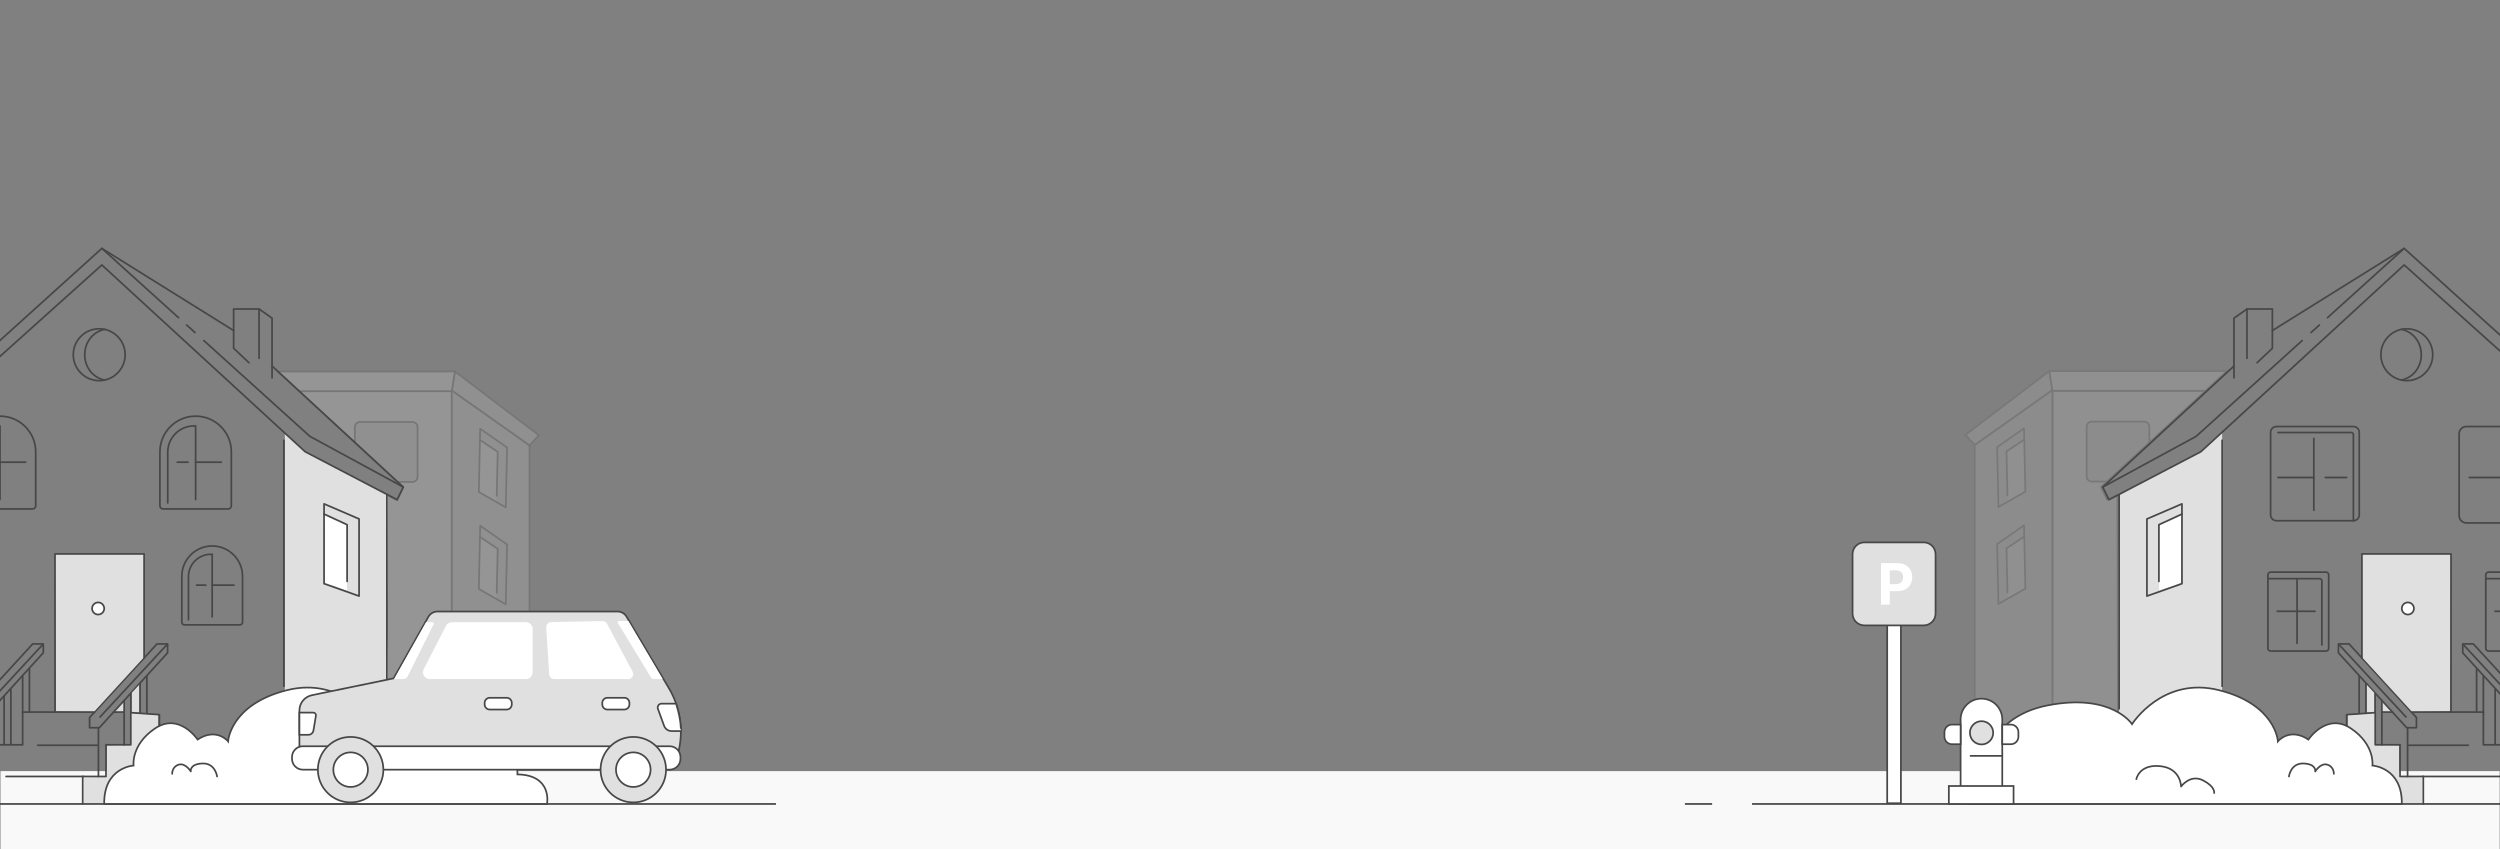 <?xml version="1.0" encoding="utf-8"?>
<!-- Generator: Adobe Illustrator 17.0.0, SVG Export Plug-In . SVG Version: 6.00 Build 0)  -->
<!DOCTYPE svg PUBLIC "-//W3C//DTD SVG 1.1//EN" "http://www.w3.org/Graphics/SVG/1.1/DTD/svg11.dtd">
<svg version="1.1" id="Calque_1" xmlns="http://www.w3.org/2000/svg" xmlns:xlink="http://www.w3.org/1999/xlink" x="0px" y="0px"
	 width="1440px" height="489.248px" viewBox="0 0 1440 489.248" enable-background="new 0 0 1440 489.248" xml:space="preserve">
<rect x="0" y="0" width="1440" height="489.248" fill="#808080" stroke="none"/>
<g>
	<defs>
		<rect id="SVGID_1_" y="-49.114" width="1440" height="1029"/>
	</defs>
	<clipPath id="SVGID_2_">
		<use xlink:href="#SVGID_1_"  overflow="visible"/>
	</clipPath>
	<rect x="0.298" y="444.168" clip-path="url(#SVGID_2_)" fill="#F9F9F9" width="1439.485" height="45.08"/>
	<g clip-path="url(#SVGID_2_)">
		<defs>
			<rect id="SVGID_3_" y="-49.114" width="1440" height="1029"/>
		</defs>
		<clipPath id="SVGID_4_">
			<use xlink:href="#SVGID_3_"  overflow="visible"/>
		</clipPath>
		<g opacity="0.13" clip-path="url(#SVGID_4_)">
			<g>
				<defs>
					<rect id="SVGID_5_" x="1131.56" y="213.221" width="151.56" height="215.955"/>
				</defs>
				<clipPath id="SVGID_6_">
					<use xlink:href="#SVGID_5_"  overflow="visible"/>
				</clipPath>
				<polygon clip-path="url(#SVGID_6_)" fill="#FFFFFF" points="1182.195,225.114 1270.274,225.114 1210.186,280.544 
					1213.71,287.849 1219.625,284.761 1219.967,415.971 1190.825,412.235 1182.195,412.699 				"/>
				
					<polygon clip-path="url(#SVGID_6_)" fill="none" stroke="#474747" stroke-linecap="round" stroke-linejoin="round" stroke-miterlimit="10" points="
					1182.195,225.114 1270.274,225.114 1210.186,280.544 1213.71,287.849 1219.625,284.761 1219.967,415.971 1190.825,412.235 
					1182.195,412.699 				"/>
				<polygon clip-path="url(#SVGID_6_)" fill="#E0E0E0" points="1137.416,428.676 1137.416,256.275 1182.195,224.615 
					1182.195,422.097 				"/>
				
					<polygon clip-path="url(#SVGID_6_)" fill="none" stroke="#474747" stroke-linecap="round" stroke-linejoin="round" stroke-miterlimit="10" points="
					1137.416,428.676 1137.416,256.275 1182.195,224.615 1182.195,422.097 				"/>
				<polygon clip-path="url(#SVGID_6_)" fill="#FFFFFF" points="1156.483,289.311 1155.747,260.015 1165.946,253.209 
					1166.285,283.168 				"/>
				
					<polygon clip-path="url(#SVGID_6_)" fill="none" stroke="#474747" stroke-linecap="round" stroke-linejoin="round" stroke-miterlimit="10" points="
					1150.346,257.56 1151.106,292.004 1166.622,283.168 1165.836,246.734 				"/>
				
					<polyline clip-path="url(#SVGID_6_)" fill="none" stroke="#474747" stroke-linecap="round" stroke-linejoin="round" stroke-miterlimit="10" points="
					1156.307,285.354 1155.747,260.015 1165.937,253.209 				"/>
				<polygon clip-path="url(#SVGID_6_)" fill="#FFFFFF" points="1156.483,345.16 1155.747,315.864 1165.946,309.058 
					1166.285,339.017 				"/>
				
					<polygon clip-path="url(#SVGID_6_)" fill="none" stroke="#474747" stroke-linecap="round" stroke-linejoin="round" stroke-miterlimit="10" points="
					1150.346,313.409 1151.106,347.853 1166.622,339.017 1165.836,302.583 				"/>
				
					<polyline clip-path="url(#SVGID_6_)" fill="none" stroke="#474747" stroke-linecap="round" stroke-linejoin="round" stroke-miterlimit="10" points="
					1156.307,341.203 1155.747,315.864 1165.937,309.058 				"/>
				<polygon clip-path="url(#SVGID_6_)" fill="#E0E0E0" points="1137.416,256.274 1132.06,250.488 1180.399,213.722 
					1182.195,224.615 				"/>
				
					<polygon clip-path="url(#SVGID_6_)" fill="none" stroke="#474747" stroke-linecap="round" stroke-linejoin="round" stroke-miterlimit="10" points="
					1137.416,256.274 1132.06,250.488 1180.399,213.722 1182.195,224.615 				"/>
				<polygon clip-path="url(#SVGID_6_)" fill="#FFFFFF" points="1180.399,213.722 1282.625,213.722 1270.274,225.115 
					1182.195,225.115 				"/>
				
					<polygon clip-path="url(#SVGID_6_)" fill="none" stroke="#474747" stroke-linecap="round" stroke-linejoin="round" stroke-miterlimit="10" points="
					1180.399,213.722 1282.625,213.722 1270.274,225.115 1182.195,225.115 				"/>
				<path clip-path="url(#SVGID_6_)" fill="#E0E0E0" d="M1201.907,245.777v28.656c0,1.628,1.32,2.948,2.948,2.948h8.761
					l24.412-22.519v-9.085c0-1.629-1.32-2.948-2.949-2.948h-30.224C1203.227,242.829,1201.907,244.148,1201.907,245.777"/>
				
					<path clip-path="url(#SVGID_6_)" fill="none" stroke="#474747" stroke-linecap="round" stroke-linejoin="round" stroke-miterlimit="10" d="
					M1201.907,245.777v28.656c0,1.628,1.32,2.948,2.948,2.948h8.761l24.412-22.519v-9.085c0-1.629-1.32-2.948-2.949-2.948h-30.224
					C1203.227,242.829,1201.907,244.148,1201.907,245.777z"/>
			</g>
		</g>
	</g>
	<path clip-path="url(#SVGID_2_)" fill="#E0E0E0" d="M1382.379,429.274v-14.355V429.274z"/>
	<polygon clip-path="url(#SVGID_2_)" fill="#E0E0E0" points="1352.379,417.977 1352.379,411.935 1368.123,410.488 1368.123,428.998 
		1381.91,429.296 1381.91,447.253 1395.102,447.935 1395.102,462.658 1364.634,462.658 	"/>
	<g clip-path="url(#SVGID_2_)">
		<defs>
			<rect id="SVGID_7_" y="-49.114" width="1440" height="1029"/>
		</defs>
		<clipPath id="SVGID_8_">
			<use xlink:href="#SVGID_7_"  overflow="visible"/>
		</clipPath>
		
			<line clip-path="url(#SVGID_8_)" fill="none" stroke="#474747" stroke-miterlimit="10" x1="1009.17" y1="463.083" x2="1444.79" y2="463.083"/>
	</g>
	
		<line clip-path="url(#SVGID_2_)" fill="none" stroke="#474747" stroke-miterlimit="10" x1="970.506" y1="463.083" x2="986.192" y2="463.083"/>
	<g clip-path="url(#SVGID_2_)">
		<defs>
			<rect id="SVGID_9_" y="-49.114" width="1440" height="1029"/>
		</defs>
		<clipPath id="SVGID_10_">
			<use xlink:href="#SVGID_9_"  overflow="visible"/>
		</clipPath>
		<path clip-path="url(#SVGID_10_)" fill="#E0E0E0" d="M1220.625,284.762l47.072-24.572l12.256-11.064v148.89
			c0,0-22.933-7.197-39.765,6.723c-6.344,5.247-19.563,19.914-19.563,19.914l-0.237-64.207L1220.625,284.762z"/>
		<polygon clip-path="url(#SVGID_10_)" fill="#FFFFFF" points="1243.644,340.02 1243.527,302.233 1256.803,296.701 
			1256.379,335.764 		"/>
		
			<line clip-path="url(#SVGID_10_)" fill="none" stroke="#474747" stroke-miterlimit="10" x1="1279.953" y1="253.209" x2="1279.953" y2="395.679"/>
		
			<polyline clip-path="url(#SVGID_10_)" fill="none" stroke="#474747" stroke-linecap="round" stroke-linejoin="round" stroke-miterlimit="10" points="
			1340.624,182.996 1384.804,143.083 1444.719,197.211 		"/>
		<path clip-path="url(#SVGID_10_)" fill="#FFFFFF" d="M1383.442,463.083c0.341-21.106-16.915-22.128-16.915-22.128
			s1.596-11.957-12.361-21.372c-13.958-9.415-24.511,6.394-24.511,6.394c-10.894-7.149-17.574,1.021-17.574,1.021
			s-1.15-21.167-33.83-29.434c-32.681-8.266-50.194,19.531-50.194,19.531s-11.738-18.098-48.844-10.741
			c-37.107,7.357-37.277,39.873-37.277,39.873c-20.324,0.34-8.808,16.856-8.808,16.856H1383.442z"/>
		<path clip-path="url(#SVGID_10_)" fill="none" stroke="#474747" stroke-miterlimit="10" d="M1383.442,463.083
			c0.341-21.106-16.915-22.128-16.915-22.128s1.596-11.957-12.361-21.372c-13.958-9.415-24.511,6.394-24.511,6.394
			c-10.894-7.149-17.574,1.021-17.574,1.021s-1.15-21.167-33.83-29.434c-32.681-8.266-50.194,19.531-50.194,19.531
			s-11.738-18.098-48.844-10.741c-37.107,7.357-37.277,39.873-37.277,39.873c-20.324,0.34-8.808,16.856-8.808,16.856H1383.442z"/>
		
			<line clip-path="url(#SVGID_10_)" fill="none" stroke="#474747" stroke-linecap="round" stroke-linejoin="round" stroke-miterlimit="10" x1="1331.16" y1="191.546" x2="1335.968" y2="187.202"/>
		
			<polyline clip-path="url(#SVGID_10_)" fill="none" stroke="#474747" stroke-linecap="round" stroke-linejoin="round" stroke-miterlimit="10" points="
			1444.719,206.402 1384.804,152.615 1267.698,260.19 1214.71,287.849 1211.187,280.544 1264.975,251.339 1326.053,196.16 		"/>
		
			<line clip-path="url(#SVGID_10_)" fill="none" stroke="#474747" stroke-linecap="round" stroke-linejoin="round" stroke-miterlimit="10" x1="1211.187" y1="280.544" x2="1286.761" y2="210.828"/>
		
			<polyline clip-path="url(#SVGID_10_)" fill="none" stroke="#474747" stroke-linecap="round" stroke-linejoin="round" stroke-miterlimit="10" points="
			1286.762,217.637 1286.762,183.253 1294.251,177.977 1294.251,206.403 		"/>
		
			<polyline clip-path="url(#SVGID_10_)" fill="none" stroke="#474747" stroke-linecap="round" stroke-linejoin="round" stroke-miterlimit="10" points="
			1294.251,177.977 1308.889,177.977 1308.889,200.616 1300.084,208.909 		"/>
		
			<line clip-path="url(#SVGID_10_)" fill="none" stroke="#474747" stroke-linecap="round" stroke-linejoin="round" stroke-miterlimit="10" x1="1308.889" y1="190.402" x2="1384.804" y2="143.084"/>
		
			<circle clip-path="url(#SVGID_10_)" fill="none" stroke="#474747" stroke-linecap="round" stroke-linejoin="round" stroke-miterlimit="10" cx="1386.325" cy="204.311" r="14.936"/>
		
			<path clip-path="url(#SVGID_10_)" fill="none" stroke="#474747" stroke-linecap="round" stroke-linejoin="round" stroke-miterlimit="10" d="
			M1383.229,189.695c6.771,1.42,11.427,7.422,11.427,14.615s-4.654,13.195-11.424,14.614"/>
		
			<path clip-path="url(#SVGID_10_)" fill="none" stroke="#474747" stroke-linecap="round" stroke-linejoin="round" stroke-miterlimit="10" d="
			M1355.552,299.935h-44.305c-1.866,0-3.379-1.514-3.379-3.38v-47.489c0-1.866,1.513-3.38,3.379-3.38h44.305
			c1.867,0,3.38,1.514,3.38,3.38v47.489C1358.932,298.421,1357.419,299.935,1355.552,299.935z"/>
		
			<path clip-path="url(#SVGID_10_)" fill="none" stroke="#474747" stroke-linecap="round" stroke-linejoin="round" stroke-miterlimit="10" d="
			M1312.081,249.126h42.225c0.688,0,1.246,0.558,1.246,1.246v49.563"/>
		
			<line clip-path="url(#SVGID_10_)" fill="none" stroke="#474747" stroke-linecap="round" stroke-linejoin="round" stroke-miterlimit="10" x1="1332.762" y1="252.572" x2="1332.762" y2="293.934"/>
		
			<line clip-path="url(#SVGID_10_)" fill="none" stroke="#474747" stroke-linecap="round" stroke-linejoin="round" stroke-miterlimit="10" x1="1339.399" y1="275.041" x2="1351.655" y2="275.041"/>
		
			<line clip-path="url(#SVGID_10_)" fill="none" stroke="#474747" stroke-linecap="round" stroke-linejoin="round" stroke-miterlimit="10" x1="1312.081" y1="275.041" x2="1332.762" y2="275.041"/>
		
			<line clip-path="url(#SVGID_10_)" fill="none" stroke="#474747" stroke-linecap="round" stroke-linejoin="round" stroke-miterlimit="10" x1="1422.314" y1="275.041" x2="1442.995" y2="275.041"/>
		
			<path clip-path="url(#SVGID_10_)" fill="none" stroke="#474747" stroke-linecap="round" stroke-linejoin="round" stroke-miterlimit="10" d="
			M1445.081,301.196h-24.454c-2.3,0-4.163-1.863-4.163-4.163v-47.185c0-2.298,1.863-4.163,4.163-4.163h24.454"/>
		
			<polygon clip-path="url(#SVGID_10_)" fill="none" stroke="#474747" stroke-linecap="round" stroke-linejoin="round" stroke-miterlimit="10" points="
			1236.634,298.913 1236.634,343.339 1256.804,336.189 1256.804,290.232 		"/>
		
			<polyline clip-path="url(#SVGID_10_)" fill="none" stroke="#474747" stroke-linecap="round" stroke-linejoin="round" stroke-miterlimit="10" points="
			1243.527,334.913 1243.527,302.232 1256.803,296.104 		"/>
		
			<line clip-path="url(#SVGID_10_)" fill="none" stroke="#474747" stroke-miterlimit="10" x1="1220.625" y1="284.762" x2="1220.625" y2="408.653"/>
		<path clip-path="url(#SVGID_10_)" fill="none" stroke="#474747" stroke-miterlimit="10" d="M1306.336,331.083v42.383
			c0,0.846,0.686,1.532,1.532,1.532h31.915c0.846,0,1.532-0.686,1.532-1.532v-42.383c0-0.846-0.686-1.532-1.532-1.532h-31.915
			C1307.022,329.551,1306.336,330.237,1306.336,331.083z"/>
		<path clip-path="url(#SVGID_10_)" fill="none" stroke="#474747" stroke-miterlimit="10" d="M1306.336,333.296h29.702
			c0.752,0,1.361,0.609,1.361,1.361v37.192"/>
		
			<line clip-path="url(#SVGID_10_)" fill="none" stroke="#474747" stroke-miterlimit="10" x1="1323.102" y1="333.296" x2="1323.102" y2="370.913"/>
		
			<line clip-path="url(#SVGID_10_)" fill="none" stroke="#474747" stroke-miterlimit="10" x1="1311.272" y1="352.105" x2="1333.825" y2="352.105"/>
		<path clip-path="url(#SVGID_10_)" fill="none" stroke="#474747" stroke-miterlimit="10" d="M1431.804,331.083v42.383
			c0,0.846,0.686,1.532,1.532,1.532h31.915c0.846,0,1.532-0.686,1.532-1.532v-42.383c0-0.846-0.686-1.532-1.532-1.532h-31.915
			C1432.49,329.551,1431.804,330.237,1431.804,331.083z"/>
		<path clip-path="url(#SVGID_10_)" fill="none" stroke="#474747" stroke-miterlimit="10" d="M1431.804,333.296h29.702
			c0.752,0,1.361,0.609,1.361,1.361v37.192"/>
		<polygon clip-path="url(#SVGID_10_)" fill="#E0E0E0" points="1371.953,403.764 1371.937,410.488 1376.533,410.168 
			1377.712,409.798 		"/>
		
			<line clip-path="url(#SVGID_10_)" fill="none" stroke="#474747" stroke-miterlimit="10" x1="1436.74" y1="352.105" x2="1459.293" y2="352.105"/>
		
			<polygon clip-path="url(#SVGID_10_)" fill="none" stroke="#474747" stroke-linecap="round" stroke-linejoin="round" stroke-miterlimit="10" points="
			1346.932,370.913 1346.932,376.019 1386.251,419.168 1391.869,419.168 1391.869,413.296 1353.06,370.913 		"/>
		
			<polyline clip-path="url(#SVGID_10_)" fill="none" stroke="#474747" stroke-linecap="round" stroke-linejoin="round" stroke-miterlimit="10" points="
			1445.081,393.221 1424.654,370.913 1418.527,370.913 1418.527,376.02 1445.081,405.159 		"/>
		<polygon clip-path="url(#SVGID_10_)" fill="#E0E0E0" points="1363.187,394.359 1363.187,410.488 1367.783,410.169 
			1367.783,399.308 		"/>
		
			<polyline clip-path="url(#SVGID_10_)" fill="none" stroke="#474747" stroke-linecap="round" stroke-linejoin="round" stroke-miterlimit="10" points="
			1351.655,418.02 1351.655,411.637 1368.123,410.488 1368.123,428.999 1382.421,428.999 1382.421,447.253 1395.825,447.253 
			1395.825,463.083 		"/>
		
			<line clip-path="url(#SVGID_10_)" fill="none" stroke="#474747" stroke-linejoin="round" stroke-miterlimit="10" x1="1358.881" y1="389.132" x2="1358.881" y2="410.861"/>
		<polygon clip-path="url(#SVGID_10_)" fill="#E0E0E0" points="1360.464,378.487 1360.464,319.048 1411.783,319.048 
			1411.187,409.636 1389.485,410.168 		"/>
		
			<line clip-path="url(#SVGID_10_)" fill="none" stroke="#474747" stroke-linejoin="round" stroke-miterlimit="10" x1="1362.773" y1="393.404" x2="1362.773" y2="410.86"/>
		
			<line clip-path="url(#SVGID_10_)" fill="none" stroke="#474747" stroke-linejoin="round" stroke-miterlimit="10" x1="1426.528" y1="384.913" x2="1426.528" y2="410.217"/>
		
			<line clip-path="url(#SVGID_10_)" fill="none" stroke="#474747" stroke-linejoin="round" stroke-miterlimit="10" x1="1430.421" y1="389.072" x2="1430.421" y2="410.86"/>
		
			<line clip-path="url(#SVGID_10_)" fill="none" stroke="#474747" stroke-linejoin="round" stroke-miterlimit="10" x1="1437.207" y1="396.53" x2="1437.207" y2="428.676"/>
		
			<line clip-path="url(#SVGID_10_)" fill="none" stroke="#474747" stroke-linecap="round" stroke-linejoin="round" stroke-miterlimit="10" x1="1368.061" y1="399.308" x2="1368.061" y2="410.168"/>
		
			<line clip-path="url(#SVGID_10_)" fill="none" stroke="#474747" stroke-linecap="round" stroke-linejoin="round" stroke-miterlimit="10" x1="1371.953" y1="403.764" x2="1371.953" y2="428.998"/>
		
			<line clip-path="url(#SVGID_10_)" fill="none" stroke="#474747" stroke-linecap="round" stroke-linejoin="round" stroke-miterlimit="10" x1="1386.762" y1="419.168" x2="1386.762" y2="447.253"/>
		
			<polyline clip-path="url(#SVGID_10_)" fill="none" stroke="#474747" stroke-linecap="round" stroke-linejoin="round" stroke-miterlimit="10" points="
			1360.464,378.999 1360.464,319.048 1411.783,319.048 1411.783,410.168 		"/>
		<path clip-path="url(#SVGID_10_)" fill="#FFFFFF" d="M1390.421,350.487c0,1.927-1.562,3.489-3.489,3.489s-3.49-1.562-3.49-3.489
			c0-1.927,1.563-3.489,3.49-3.489S1390.421,348.56,1390.421,350.487"/>
		
			<circle clip-path="url(#SVGID_10_)" fill="none" stroke="#474747" stroke-linecap="round" stroke-linejoin="round" stroke-miterlimit="10" cx="1386.931" cy="350.487" r="3.49"/>
		
			<line clip-path="url(#SVGID_10_)" fill="none" stroke="#474747" stroke-linecap="round" stroke-linejoin="round" stroke-miterlimit="10" x1="1371.953" y1="410.168" x2="1378.05" y2="410.168"/>
		
			<polyline clip-path="url(#SVGID_10_)" fill="none" stroke="#474747" stroke-linecap="round" stroke-linejoin="round" stroke-miterlimit="10" points="
			1389.004,410.168 1430.421,410.168 1430.421,428.998 1444.79,428.998 		"/>
		
			<line clip-path="url(#SVGID_10_)" fill="none" stroke="#474747" stroke-linecap="round" stroke-linejoin="round" stroke-miterlimit="10" x1="1387.442" y1="429.274" x2="1421.74" y2="429.274"/>
		
			<line clip-path="url(#SVGID_10_)" fill="none" stroke="#474747" stroke-linecap="round" stroke-linejoin="round" stroke-miterlimit="10" x1="1395.442" y1="447.253" x2="1439.953" y2="447.253"/>
		
			<line clip-path="url(#SVGID_10_)" fill="none" stroke="#474747" stroke-linejoin="round" stroke-miterlimit="10" x1="1346.932" y1="370.913" x2="1386.123" y2="413.296"/>
		
			<line clip-path="url(#SVGID_10_)" fill="none" stroke="#474747" stroke-linejoin="round" stroke-miterlimit="10" x1="1418.527" y1="370.913" x2="1445.392" y2="399.966"/>
		
			<path clip-path="url(#SVGID_10_)" fill="none" stroke="#474747" stroke-linecap="round" stroke-linejoin="round" stroke-miterlimit="10" d="
			M1230.526,448.785c0,0,1.597-8.681,13.682-7.489c12.085,1.191,12.085,11.745,12.085,11.745s5.277-7.319,12.595-3.575
			c7.32,3.745,6.469,7.319,6.469,7.319"/>
		
			<path clip-path="url(#SVGID_10_)" fill="none" stroke="#474747" stroke-linecap="round" stroke-linejoin="round" stroke-miterlimit="10" d="
			M1318.421,447.253c0,0,1.021-7.829,8.511-7.489c7.489,0.341,6.638,4.595,6.638,4.595s3.064-5.106,6.979-3.914
			s3.744,5.277,3.744,5.277"/>
		<g opacity="0.17" clip-path="url(#SVGID_10_)">
			<g>
				<defs>
					<rect id="SVGID_11_" x="159.296" y="213.454" width="151.566" height="215.954"/>
				</defs>
				<clipPath id="SVGID_12_">
					<use xlink:href="#SVGID_11_"  overflow="visible"/>
				</clipPath>
				<polygon clip-path="url(#SVGID_12_)" fill="#FFFFFF" points="260.226,225.347 172.147,225.347 232.235,280.777 228.711,288.082 
					222.796,284.994 222.454,420.992 251.596,412.468 260.226,412.932 				"/>
				
					<polygon clip-path="url(#SVGID_12_)" fill="none" stroke="#474747" stroke-linecap="round" stroke-linejoin="round" stroke-miterlimit="10" points="
					260.226,225.347 172.147,225.347 232.235,280.777 228.711,288.082 222.796,284.994 222.454,420.992 251.596,412.468 
					260.226,412.932 				"/>
				<polygon clip-path="url(#SVGID_12_)" fill="#E0E0E0" points="305.005,428.908 305.005,256.507 260.226,224.847 260.226,422.329 
									"/>
				
					<polygon clip-path="url(#SVGID_12_)" fill="none" stroke="#474747" stroke-linecap="round" stroke-linejoin="round" stroke-miterlimit="10" points="
					305.005,428.908 305.005,256.507 260.226,224.847 260.226,422.329 				"/>
				<polygon clip-path="url(#SVGID_12_)" fill="#FFFFFF" points="285.938,289.543 286.673,260.247 276.474,253.441 276.135,283.4 
									"/>
				
					<polygon clip-path="url(#SVGID_12_)" fill="none" stroke="#474747" stroke-linecap="round" stroke-linejoin="round" stroke-miterlimit="10" points="
					292.076,257.792 291.315,292.236 275.799,283.4 276.585,246.966 				"/>
				
					<polyline clip-path="url(#SVGID_12_)" fill="none" stroke="#474747" stroke-linecap="round" stroke-linejoin="round" stroke-miterlimit="10" points="
					286.115,285.586 286.674,260.247 276.485,253.441 				"/>
				<polygon clip-path="url(#SVGID_12_)" fill="#FFFFFF" points="285.938,345.393 286.673,316.097 276.474,309.291 276.135,339.25 
									"/>
				
					<polygon clip-path="url(#SVGID_12_)" fill="none" stroke="#474747" stroke-linecap="round" stroke-linejoin="round" stroke-miterlimit="10" points="
					292.076,313.642 291.315,348.086 275.799,339.25 276.585,302.816 				"/>
				
					<polyline clip-path="url(#SVGID_12_)" fill="none" stroke="#474747" stroke-linecap="round" stroke-linejoin="round" stroke-miterlimit="10" points="
					286.115,341.436 286.674,316.097 276.485,309.291 				"/>
				<polygon clip-path="url(#SVGID_12_)" fill="#E0E0E0" points="305.005,256.507 310.361,250.72 262.022,213.954 260.226,224.848 
									"/>
				
					<polygon clip-path="url(#SVGID_12_)" fill="none" stroke="#474747" stroke-linecap="round" stroke-linejoin="round" stroke-miterlimit="10" points="
					305.005,256.507 310.361,250.72 262.022,213.954 260.226,224.848 				"/>
				<polygon clip-path="url(#SVGID_12_)" fill="#FFFFFF" points="262.022,213.954 159.796,213.954 172.147,225.347 260.225,225.347 
									"/>
				
					<polygon clip-path="url(#SVGID_12_)" fill="none" stroke="#474747" stroke-linecap="round" stroke-linejoin="round" stroke-miterlimit="10" points="
					262.022,213.954 159.796,213.954 172.147,225.347 260.225,225.347 				"/>
				<path clip-path="url(#SVGID_12_)" fill="#E0E0E0" d="M240.514,246.009v28.656c0,1.628-1.32,2.948-2.948,2.948h-8.76
					l-24.412-22.519v-9.085c0-1.629,1.319-2.948,2.948-2.948h30.224C239.194,243.061,240.514,244.38,240.514,246.009"/>
				
					<path clip-path="url(#SVGID_12_)" fill="none" stroke="#474747" stroke-linecap="round" stroke-linejoin="round" stroke-miterlimit="10" d="
					M240.514,246.009v28.656c0,1.628-1.32,2.948-2.948,2.948h-8.76l-24.412-22.519v-9.085c0-1.629,1.319-2.948,2.948-2.948h30.224
					C239.194,243.061,240.514,244.38,240.514,246.009z"/>
			</g>
		</g>
		<line clip-path="url(#SVGID_10_)" fill="#E0E0E0" x1="61.085" y1="429.274" x2="61.085" y2="414.919"/>
		<polygon clip-path="url(#SVGID_10_)" fill="#E0E0E0" points="91.085,417.977 91.085,411.935 75.341,410.488 75.341,428.998 
			61.554,429.296 61.554,447.253 48.361,447.935 48.361,462.658 78.83,462.658 		"/>
		
			<line clip-path="url(#SVGID_10_)" fill="none" stroke="#474747" stroke-miterlimit="10" x1="446.957" y1="463.083" x2="-1.326" y2="463.083"/>
		<path clip-path="url(#SVGID_10_)" fill="#E0E0E0" d="M223.4,285.213l-47.072-24.572l-12.256-11.064v148.89
			c0,0,29.373,18.138,46.204,32.058c16.832,13.919,12.562-67.149,12.562-67.149L223.4,285.213z"/>
		<polygon clip-path="url(#SVGID_10_)" fill="#FFFFFF" points="199.82,340.02 199.936,302.233 186.659,296.701 187.085,335.764 		
			"/>
		
			<line clip-path="url(#SVGID_10_)" fill="none" stroke="#474747" stroke-miterlimit="10" x1="163.511" y1="253.209" x2="163.511" y2="395.679"/>
		
			<polyline clip-path="url(#SVGID_10_)" fill="none" stroke="#474747" stroke-linecap="round" stroke-linejoin="round" stroke-miterlimit="10" points="
			102.84,182.996 58.659,143.083 -1.255,197.211 		"/>
		<path clip-path="url(#SVGID_10_)" fill="#FFFFFF" d="M60.021,463.083c-0.341-21.106,16.915-22.128,16.915-22.128
			s-1.596-11.957,12.361-21.372c13.957-9.415,24.511,6.394,24.511,6.394c10.894-7.149,17.574,1.021,17.574,1.021
			s1.15-21.167,33.83-29.434c32.681-8.266,50.194,19.531,50.194,19.531s9.287-24.455,46.393-17.099
			c37.107,7.358,36.258,46.066,36.258,46.066c20.324,0.34,17.029,17.021,17.029,17.021H60.021z"/>
		<path clip-path="url(#SVGID_10_)" fill="none" stroke="#474747" stroke-miterlimit="10" d="M60.021,463.083
			c-0.341-21.106,16.915-22.128,16.915-22.128s-1.596-11.957,12.361-21.372c13.957-9.415,24.511,6.394,24.511,6.394
			c10.894-7.149,17.574,1.021,17.574,1.021s1.15-21.167,33.83-29.434c32.681-8.266,50.194,19.531,50.194,19.531
			s9.287-24.455,46.393-17.099c37.107,7.358,36.258,46.066,36.258,46.066c20.324,0.34,17.029,17.021,17.029,17.021H60.021z"/>
		
			<line clip-path="url(#SVGID_10_)" fill="none" stroke="#474747" stroke-linecap="round" stroke-linejoin="round" stroke-miterlimit="10" x1="112.304" y1="191.546" x2="107.496" y2="187.202"/>
		
			<polyline clip-path="url(#SVGID_10_)" fill="none" stroke="#474747" stroke-linecap="round" stroke-linejoin="round" stroke-miterlimit="10" points="
			-1.255,206.402 58.659,152.615 175.766,260.19 228.754,287.849 232.276,280.544 178.489,251.339 117.41,196.16 		"/>
		
			<line clip-path="url(#SVGID_10_)" fill="none" stroke="#474747" stroke-linecap="round" stroke-linejoin="round" stroke-miterlimit="10" x1="232.276" y1="280.544" x2="156.702" y2="210.828"/>
		
			<polyline clip-path="url(#SVGID_10_)" fill="none" stroke="#474747" stroke-linecap="round" stroke-linejoin="round" stroke-miterlimit="10" points="
			156.702,217.637 156.702,183.253 149.213,177.977 149.213,206.403 		"/>
		
			<polyline clip-path="url(#SVGID_10_)" fill="none" stroke="#474747" stroke-linecap="round" stroke-linejoin="round" stroke-miterlimit="10" points="
			149.213,177.977 134.574,177.977 134.574,200.616 143.38,208.909 		"/>
		
			<line clip-path="url(#SVGID_10_)" fill="none" stroke="#474747" stroke-linecap="round" stroke-linejoin="round" stroke-miterlimit="10" x1="134.574" y1="190.402" x2="58.659" y2="143.084"/>
		
			<circle clip-path="url(#SVGID_10_)" fill="none" stroke="#474747" stroke-linecap="round" stroke-linejoin="round" stroke-miterlimit="10" cx="57.139" cy="204.311" r="14.936"/>
		
			<path clip-path="url(#SVGID_10_)" fill="none" stroke="#474747" stroke-linecap="round" stroke-linejoin="round" stroke-miterlimit="10" d="
			M60.234,189.695c-6.771,1.42-11.426,7.422-11.426,14.615s4.653,13.195,11.424,14.614"/>
		
			<polygon clip-path="url(#SVGID_10_)" fill="none" stroke="#474747" stroke-linecap="round" stroke-linejoin="round" stroke-miterlimit="10" points="
			206.83,298.913 206.83,343.339 186.659,336.189 186.659,290.232 		"/>
		
			<polyline clip-path="url(#SVGID_10_)" fill="none" stroke="#474747" stroke-linecap="round" stroke-linejoin="round" stroke-miterlimit="10" points="
			199.936,334.913 199.936,302.232 186.659,296.104 		"/>
		
			<line clip-path="url(#SVGID_10_)" fill="none" stroke="#474747" stroke-miterlimit="10" x1="222.838" y1="284.762" x2="222.838" y2="406.525"/>
		<polygon clip-path="url(#SVGID_10_)" fill="#E0E0E0" points="71.511,403.764 71.527,410.488 66.931,410.168 65.752,409.798 		"/>
		
			<polygon clip-path="url(#SVGID_10_)" fill="none" stroke="#474747" stroke-linecap="round" stroke-linejoin="round" stroke-miterlimit="10" points="
			96.532,370.913 96.532,376.019 57.213,419.168 51.595,419.168 51.595,413.296 90.404,370.913 		"/>
		
			<polyline clip-path="url(#SVGID_10_)" fill="none" stroke="#474747" stroke-linecap="round" stroke-linejoin="round" stroke-miterlimit="10" points="
			-1.617,393.221 18.809,370.913 24.937,370.913 24.937,376.02 -1.617,405.159 		"/>
		<polygon clip-path="url(#SVGID_10_)" fill="#E0E0E0" points="80.276,394.359 80.276,410.488 75.68,410.169 75.68,399.308 		"/>
		
			<polyline clip-path="url(#SVGID_10_)" fill="none" stroke="#474747" stroke-linecap="round" stroke-linejoin="round" stroke-miterlimit="10" points="
			91.809,418.02 91.809,411.637 75.341,410.488 75.341,428.999 61.043,428.999 61.043,447.253 47.639,447.253 47.639,463.083 		"/>
		
			<line clip-path="url(#SVGID_10_)" fill="none" stroke="#474747" stroke-linejoin="round" stroke-miterlimit="10" x1="84.583" y1="389.132" x2="84.583" y2="410.861"/>
		<polygon clip-path="url(#SVGID_10_)" fill="#E0E0E0" points="83,378.487 83,319.048 31.681,319.048 32.276,409.636 
			53.979,410.168 		"/>
		
			<line clip-path="url(#SVGID_10_)" fill="none" stroke="#474747" stroke-linejoin="round" stroke-miterlimit="10" x1="80.69" y1="393.404" x2="80.69" y2="410.86"/>
		
			<line clip-path="url(#SVGID_10_)" fill="none" stroke="#474747" stroke-linejoin="round" stroke-miterlimit="10" x1="16.935" y1="384.913" x2="16.935" y2="410.217"/>
		
			<line clip-path="url(#SVGID_10_)" fill="none" stroke="#474747" stroke-linejoin="round" stroke-miterlimit="10" x1="13.043" y1="389.072" x2="13.043" y2="410.86"/>
		
			<line clip-path="url(#SVGID_10_)" fill="none" stroke="#474747" stroke-linejoin="round" stroke-miterlimit="10" x1="6.256" y1="396.53" x2="6.256" y2="428.676"/>
		
			<line clip-path="url(#SVGID_10_)" fill="none" stroke="#474747" stroke-linejoin="round" stroke-miterlimit="10" x1="2.363" y1="400.689" x2="2.363" y2="429.321"/>
		
			<line clip-path="url(#SVGID_10_)" fill="none" stroke="#474747" stroke-linecap="round" stroke-linejoin="round" stroke-miterlimit="10" x1="75.403" y1="399.308" x2="75.403" y2="410.168"/>
		
			<line clip-path="url(#SVGID_10_)" fill="none" stroke="#474747" stroke-linecap="round" stroke-linejoin="round" stroke-miterlimit="10" x1="71.511" y1="403.764" x2="71.511" y2="428.998"/>
		
			<line clip-path="url(#SVGID_10_)" fill="none" stroke="#474747" stroke-linecap="round" stroke-linejoin="round" stroke-miterlimit="10" x1="56.702" y1="419.168" x2="56.702" y2="447.253"/>
		
			<polyline clip-path="url(#SVGID_10_)" fill="none" stroke="#474747" stroke-linecap="round" stroke-linejoin="round" stroke-miterlimit="10" points="
			83,378.999 83,319.048 31.681,319.048 31.681,410.168 		"/>
		<path clip-path="url(#SVGID_10_)" fill="#FFFFFF" d="M53.043,350.487c0,1.927,1.562,3.489,3.489,3.489
			c1.927,0,3.49-1.562,3.49-3.489c0-1.927-1.563-3.489-3.49-3.489C54.605,346.998,53.043,348.56,53.043,350.487"/>
		
			<circle clip-path="url(#SVGID_10_)" fill="none" stroke="#474747" stroke-linecap="round" stroke-linejoin="round" stroke-miterlimit="10" cx="56.532" cy="350.487" r="3.49"/>
		
			<line clip-path="url(#SVGID_10_)" fill="none" stroke="#474747" stroke-linecap="round" stroke-linejoin="round" stroke-miterlimit="10" x1="71.511" y1="410.168" x2="65.414" y2="410.168"/>
		
			<polyline clip-path="url(#SVGID_10_)" fill="none" stroke="#474747" stroke-linecap="round" stroke-linejoin="round" stroke-miterlimit="10" points="
			54.46,410.168 13.043,410.168 13.043,428.998 -1.326,428.998 		"/>
		
			<line clip-path="url(#SVGID_10_)" fill="none" stroke="#474747" stroke-linecap="round" stroke-linejoin="round" stroke-miterlimit="10" x1="56.021" y1="429.274" x2="21.723" y2="429.274"/>
		
			<line clip-path="url(#SVGID_10_)" fill="none" stroke="#474747" stroke-linecap="round" stroke-linejoin="round" stroke-miterlimit="10" x1="48.021" y1="447.253" x2="3.51" y2="447.253"/>
		
			<line clip-path="url(#SVGID_10_)" fill="none" stroke="#474747" stroke-linejoin="round" stroke-miterlimit="10" x1="96.532" y1="370.913" x2="57.341" y2="413.296"/>
		
			<line clip-path="url(#SVGID_10_)" fill="none" stroke="#474747" stroke-linejoin="round" stroke-miterlimit="10" x1="24.937" y1="370.913" x2="-1.928" y2="399.966"/>
		
			<path clip-path="url(#SVGID_10_)" fill="none" stroke="#474747" stroke-linecap="round" stroke-linejoin="round" stroke-miterlimit="10" d="
			M125.043,447.253c0,0-1.021-7.829-8.511-7.489c-7.489,0.341-6.638,4.595-6.638,4.595s-3.064-5.106-6.979-3.914
			c-3.915,1.192-3.745,5.277-3.745,5.277"/>
		<path clip-path="url(#SVGID_10_)" fill="#FFFFFF" d="M1153.309,459.631h-24v-45.207c0-6.628,5.373-12,12-12
			c6.628,0,12,5.372,12,12V459.631z"/>
		<path clip-path="url(#SVGID_10_)" fill="none" stroke="#474747" stroke-miterlimit="10" d="M1153.309,459.631h-24v-45.207
			c0-6.628,5.373-12,12-12c6.628,0,12,5.372,12,12V459.631z"/>
		<rect x="1122.533" y="452.737" clip-path="url(#SVGID_10_)" fill="#FFFFFF" width="37.276" height="10.346"/>
		
			<rect x="1122.533" y="452.737" clip-path="url(#SVGID_10_)" fill="none" stroke="#474747" stroke-miterlimit="10" width="37.276" height="10.346"/>
		<path clip-path="url(#SVGID_10_)" fill="#FFFFFF" d="M1129.309,428.676h-4.942c-2.414,0-4.371-1.957-4.371-4.37v-2.58
			c0-2.414,1.957-4.371,4.371-4.371h4.942V428.676z"/>
		<path clip-path="url(#SVGID_10_)" fill="none" stroke="#474747" stroke-miterlimit="10" d="M1129.309,428.676h-4.942
			c-2.414,0-4.371-1.957-4.371-4.37v-2.58c0-2.414,1.957-4.371,4.371-4.371h4.942V428.676z"/>
		<path clip-path="url(#SVGID_10_)" fill="#FFFFFF" d="M1153.293,428.676h4.942c2.414,0,4.371-1.957,4.371-4.37v-2.58
			c0-2.414-1.957-4.371-4.371-4.371h-4.942V428.676z"/>
		<path clip-path="url(#SVGID_10_)" fill="none" stroke="#474747" stroke-miterlimit="10" d="M1153.293,428.676h4.942
			c2.414,0,4.371-1.957,4.371-4.37v-2.58c0-2.414-1.957-4.371-4.371-4.371h-4.942V428.676z"/>
		<path clip-path="url(#SVGID_10_)" fill="#E0E0E0" d="M1148.075,422.099c0,3.702-3.001,6.702-6.702,6.702
			c-3.702,0-6.702-3-6.702-6.702c0-3.701,3-6.702,6.702-6.702C1145.074,415.397,1148.075,418.398,1148.075,422.099"/>
		<circle clip-path="url(#SVGID_10_)" fill="none" stroke="#474747" stroke-miterlimit="10" cx="1141.373" cy="422.099" r="6.702"/>
		
			<line clip-path="url(#SVGID_10_)" fill="none" stroke="#474747" stroke-linecap="round" stroke-linejoin="round" stroke-miterlimit="10" x1="1135.043" y1="435.376" x2="1153.309" y2="435.376"/>
		<path clip-path="url(#SVGID_10_)" fill="none" stroke="#474747" stroke-miterlimit="10" d="M139.702,331.977v26.426
			c0,0.845-0.686,1.532-1.532,1.532h-31.915c-0.846,0-1.532-0.687-1.532-1.532v-26.426c0-9.659,7.831-17.489,17.49-17.489
			S139.702,322.318,139.702,331.977z"/>
		
			<line clip-path="url(#SVGID_10_)" fill="none" stroke="#474747" stroke-linecap="round" stroke-linejoin="round" stroke-miterlimit="10" x1="118.511" y1="337.041" x2="113.213" y2="337.041"/>
		
			<line clip-path="url(#SVGID_10_)" fill="none" stroke="#474747" stroke-linecap="round" stroke-linejoin="round" stroke-miterlimit="10" x1="134.766" y1="337.041" x2="122.213" y2="337.041"/>
		
			<path clip-path="url(#SVGID_10_)" fill="none" stroke="#474747" stroke-linecap="round" stroke-linejoin="round" stroke-miterlimit="10" d="
			M108.554,356.992v-24.829c0-7.121,5.772-12.894,12.894-12.894h0.765v36.064"/>
		<path clip-path="url(#SVGID_10_)" fill="none" stroke="#474747" stroke-miterlimit="10" d="M133.248,260.271v31.077
			c0,0.995-0.807,1.802-1.802,1.802H93.913c-0.994,0-1.801-0.807-1.801-1.802v-31.077c0-11.359,9.208-20.568,20.568-20.568
			C124.039,239.703,133.248,248.912,133.248,260.271z"/>
		
			<line clip-path="url(#SVGID_10_)" fill="none" stroke="#474747" stroke-linecap="round" stroke-linejoin="round" stroke-miterlimit="10" x1="108.326" y1="266.226" x2="102.096" y2="266.226"/>
		
			<line clip-path="url(#SVGID_10_)" fill="none" stroke="#474747" stroke-linecap="round" stroke-linejoin="round" stroke-miterlimit="10" x1="127.442" y1="266.226" x2="112.679" y2="266.226"/>
		
			<path clip-path="url(#SVGID_10_)" fill="none" stroke="#474747" stroke-linecap="round" stroke-linejoin="round" stroke-miterlimit="10" d="
			M96.616,289.69v-29.2c0-8.374,6.788-15.163,15.163-15.163h0.9v42.412"/>
		<path clip-path="url(#SVGID_10_)" fill="none" stroke="#474747" stroke-miterlimit="10" d="M20.568,260.271v31.077
			c0,0.995-0.807,1.802-1.802,1.802h-37.533c-0.995,0-1.802-0.807-1.802-1.802v-31.077c0-11.359,9.209-20.568,20.569-20.568
			C11.359,239.703,20.568,248.912,20.568,260.271z"/>
		
			<line clip-path="url(#SVGID_10_)" fill="none" stroke="#474747" stroke-linecap="round" stroke-linejoin="round" stroke-miterlimit="10" x1="14.763" y1="266.226" x2="0" y2="266.226"/>
		
			<path clip-path="url(#SVGID_10_)" fill="none" stroke="#474747" stroke-linecap="round" stroke-linejoin="round" stroke-miterlimit="10" d="
			M-16.065,289.69v-29.2c0-8.374,6.789-15.163,15.164-15.163h0.9v42.412"/>
		<path clip-path="url(#SVGID_10_)" fill="#E0E0E0" d="M391.018,432.088L391.018,432.088c2.696-12.146,0.67-24.861-5.667-35.567
			l-24.448-41.299c-1.099-1.857-3.096-2.995-5.252-2.995H252.026c-2.201,0-4.233,1.185-5.316,3.103l-19.983,35.396l-47.056,9.706
			c-4.199,0.867-7.213,4.565-7.213,8.853v20.551l18.895,5.782L391.018,432.088z"/>
		<path clip-path="url(#SVGID_10_)" fill="none" stroke="#474747" stroke-miterlimit="10" d="M391.018,432.088L391.018,432.088
			c2.696-12.146,0.67-24.861-5.667-35.567l-24.448-41.299c-1.099-1.857-3.096-2.995-5.252-2.995H252.026
			c-2.201,0-4.233,1.185-5.316,3.103l-19.983,35.396l-47.056,9.706c-4.199,0.867-7.213,4.565-7.213,8.853v20.551l18.895,5.782
			L391.018,432.088z"/>
		<path clip-path="url(#SVGID_10_)" fill="#FFFFFF" d="M174.452,443.325h211.24c3.455,0,6.255-2.801,6.255-6.256v-0.978
			c0-3.454-2.8-6.255-6.255-6.255h-211.24c-3.454,0-6.255,2.801-6.255,6.255v0.978C168.197,440.524,170.998,443.325,174.452,443.325
			"/>
		<path clip-path="url(#SVGID_10_)" fill="none" stroke="#474747" stroke-miterlimit="10" d="M174.452,443.325h211.24
			c3.455,0,6.255-2.801,6.255-6.256v-0.978c0-3.454-2.8-6.255-6.255-6.255h-211.24c-3.454,0-6.255,2.801-6.255,6.255v0.978
			C168.197,440.524,170.998,443.325,174.452,443.325z"/>
		<path clip-path="url(#SVGID_10_)" fill="#E0E0E0" d="M345.919,443.325c0,10.415,8.443,18.858,18.859,18.858
			c10.415,0,18.859-8.443,18.859-18.858c0-10.416-8.444-18.859-18.859-18.859C354.362,424.466,345.919,432.909,345.919,443.325"/>
		<circle clip-path="url(#SVGID_10_)" fill="none" stroke="#474747" stroke-miterlimit="10" cx="364.778" cy="443.325" r="18.859"/>
		<path clip-path="url(#SVGID_10_)" fill="#FFFFFF" d="M354.817,443.325c0,5.501,4.46,9.96,9.961,9.96c5.501,0,9.96-4.459,9.96-9.96
			c0-5.501-4.459-9.961-9.96-9.961C359.277,433.364,354.817,437.824,354.817,443.325"/>
		<circle clip-path="url(#SVGID_10_)" fill="none" stroke="#474747" stroke-miterlimit="10" cx="364.778" cy="443.325" r="9.96"/>
		<path clip-path="url(#SVGID_10_)" fill="#E0E0E0" d="M183.104,443.325c0,10.415,8.443,18.858,18.859,18.858
			c10.415,0,18.859-8.443,18.859-18.858c0-10.416-8.444-18.859-18.859-18.859C191.546,424.466,183.104,432.909,183.104,443.325"/>
		<circle clip-path="url(#SVGID_10_)" fill="none" stroke="#474747" stroke-miterlimit="10" cx="201.962" cy="443.325" r="18.859"/>
		<path clip-path="url(#SVGID_10_)" fill="#FFFFFF" d="M192.002,443.325c0,5.501,4.46,9.96,9.961,9.96c5.501,0,9.96-4.459,9.96-9.96
			c0-5.501-4.459-9.961-9.96-9.961C196.462,433.364,192.002,437.824,192.002,443.325"/>
		<circle clip-path="url(#SVGID_10_)" fill="none" stroke="#474747" stroke-miterlimit="10" cx="201.962" cy="443.325" r="9.96"/>
		<path clip-path="url(#SVGID_10_)" fill="#FFFFFF" d="M172.459,410.473h8.021c0.932,0,1.642,0.838,1.489,1.758l-1.42,8.516
			c-0.241,1.45-1.495,2.512-2.964,2.512h-5.126V410.473z"/>
		<path clip-path="url(#SVGID_10_)" fill="none" stroke="#474747" stroke-miterlimit="10" d="M172.459,410.473h8.021
			c0.932,0,1.642,0.838,1.489,1.758l-1.42,8.516c-0.241,1.45-1.495,2.512-2.964,2.512h-5.126V410.473z"/>
		<path clip-path="url(#SVGID_10_)" fill="#FFFFFF" d="M306.794,362.3v24.954c0,2.152-1.744,3.897-3.896,3.897h-55.366
			c-2.912,0-4.795-3.08-3.468-5.672l12.775-24.954c0.666-1.302,2.006-2.121,3.468-2.121h42.591
			C305.05,358.404,306.794,360.149,306.794,362.3"/>
		<path clip-path="url(#SVGID_10_)" fill="#FFFFFF" d="M245.409,358.404h3.598c0.615,0,1.016,0.647,0.742,1.199l-14.863,29.856
			c-0.516,1.037-1.575,1.692-2.732,1.692h-5.142L245.409,358.404z"/>
		<path clip-path="url(#SVGID_10_)" fill="#FFFFFF" d="M361.917,357.698h-5.404c-0.58,0-0.938,0.636-0.636,1.132l19.278,31.689
			c0.239,0.392,0.664,0.631,1.122,0.631h5.442L361.917,357.698z"/>
		<path clip-path="url(#SVGID_10_)" fill="#FFFFFF" d="M349.635,359.263l14.756,27.637c1.028,1.925-0.367,4.251-2.549,4.251h-42.619
			c-1.525,0-2.787-1.184-2.884-2.705l-1.731-27.03c-0.106-1.642,1.179-3.04,2.824-3.074l29.595-0.607
			C348.114,357.712,349.122,358.303,349.635,359.263"/>
		<path clip-path="url(#SVGID_10_)" fill="#FFFFFF" d="M349.867,408.698h9.72c1.631,0,2.953-1.322,2.953-2.953v-0.872
			c0-1.631-1.322-2.953-2.953-2.953h-9.72c-1.632,0-2.954,1.322-2.954,2.953v0.872C346.913,407.376,348.235,408.698,349.867,408.698
			"/>
		<path clip-path="url(#SVGID_10_)" fill="none" stroke="#474747" stroke-miterlimit="10" d="M349.867,408.698h9.72
			c1.631,0,2.953-1.322,2.953-2.953v-0.872c0-1.631-1.322-2.953-2.953-2.953h-9.72c-1.632,0-2.954,1.322-2.954,2.953v0.872
			C346.913,407.376,348.235,408.698,349.867,408.698z"/>
		<path clip-path="url(#SVGID_10_)" fill="#FFFFFF" d="M282.114,408.698h9.72c1.631,0,2.953-1.322,2.953-2.953v-0.872
			c0-1.631-1.322-2.953-2.953-2.953h-9.72c-1.632,0-2.954,1.322-2.954,2.953v0.872C279.16,407.376,280.482,408.698,282.114,408.698"
			/>
		<path clip-path="url(#SVGID_10_)" fill="none" stroke="#474747" stroke-miterlimit="10" d="M282.114,408.698h9.72
			c1.631,0,2.953-1.322,2.953-2.953v-0.872c0-1.631-1.322-2.953-2.953-2.953h-9.72c-1.632,0-2.954,1.322-2.954,2.953v0.872
			C279.16,407.376,280.482,408.698,282.114,408.698z"/>
		<path clip-path="url(#SVGID_10_)" fill="#FFFFFF" d="M389.439,405.309h-8.369c-1.559,0-2.644,1.552-2.108,3.016l3.569,9.753
			c0.664,1.814,2.39,3.021,4.323,3.021h5.326C392.18,421.099,392.577,415.346,389.439,405.309"/>
		<path clip-path="url(#SVGID_10_)" fill="none" stroke="#474747" stroke-miterlimit="10" d="M389.439,405.309h-8.369
			c-1.559,0-2.644,1.552-2.108,3.016l3.569,9.753c0.664,1.814,2.39,3.021,4.323,3.021h5.326
			C392.18,421.099,392.577,415.346,389.439,405.309z"/>
		<rect x="1087.03" y="345.874" clip-path="url(#SVGID_10_)" fill="#FFFFFF" width="7.892" height="116.783"/>
		
			<rect x="1087.03" y="345.874" clip-path="url(#SVGID_10_)" fill="none" stroke="#474747" stroke-miterlimit="10" width="7.892" height="116.783"/>
		<path clip-path="url(#SVGID_10_)" fill="#E0E0E0" d="M1108.081,360.219h-34.21c-3.757,0-6.802-3.045-6.802-6.802v-34.21
			c0-3.757,3.045-6.802,6.802-6.802h34.21c3.757,0,6.802,3.045,6.802,6.802v34.21
			C1114.883,357.174,1111.838,360.219,1108.081,360.219"/>
		<path clip-path="url(#SVGID_10_)" fill="none" stroke="#474747" stroke-miterlimit="10" d="M1108.081,360.219h-34.21
			c-3.757,0-6.802-3.045-6.802-6.802v-34.21c0-3.757,3.045-6.802,6.802-6.802h34.21c3.757,0,6.802,3.045,6.802,6.802v34.21
			C1114.883,357.174,1111.838,360.219,1108.081,360.219z"/>
		<path clip-path="url(#SVGID_10_)" fill="#FFFFFF" d="M1083.454,348.248v-23.872h9.419c1.808,0,3.352,0.345,4.626,1.031
			c1.274,0.69,2.246,1.64,2.92,2.859c0.673,1.214,1.007,2.614,1.007,4.201c0,1.584-0.342,2.983-1.027,4.196
			c-0.683,1.21-1.672,2.155-2.965,2.831c-1.292,0.676-2.857,1.016-4.69,1.016h-6.004v-4.047h5.187c0.972,0,1.774-0.168,2.407-0.505
			c0.633-0.339,1.108-0.81,1.424-1.41c0.312-0.604,0.469-1.296,0.469-2.081c0-0.793-0.157-1.488-0.469-2.081
			c-0.316-0.596-0.794-1.058-1.43-1.389c-0.638-0.328-1.444-0.494-2.425-0.494h-3.403v19.745H1083.454z"/>
	</g>
</g>
</svg>
